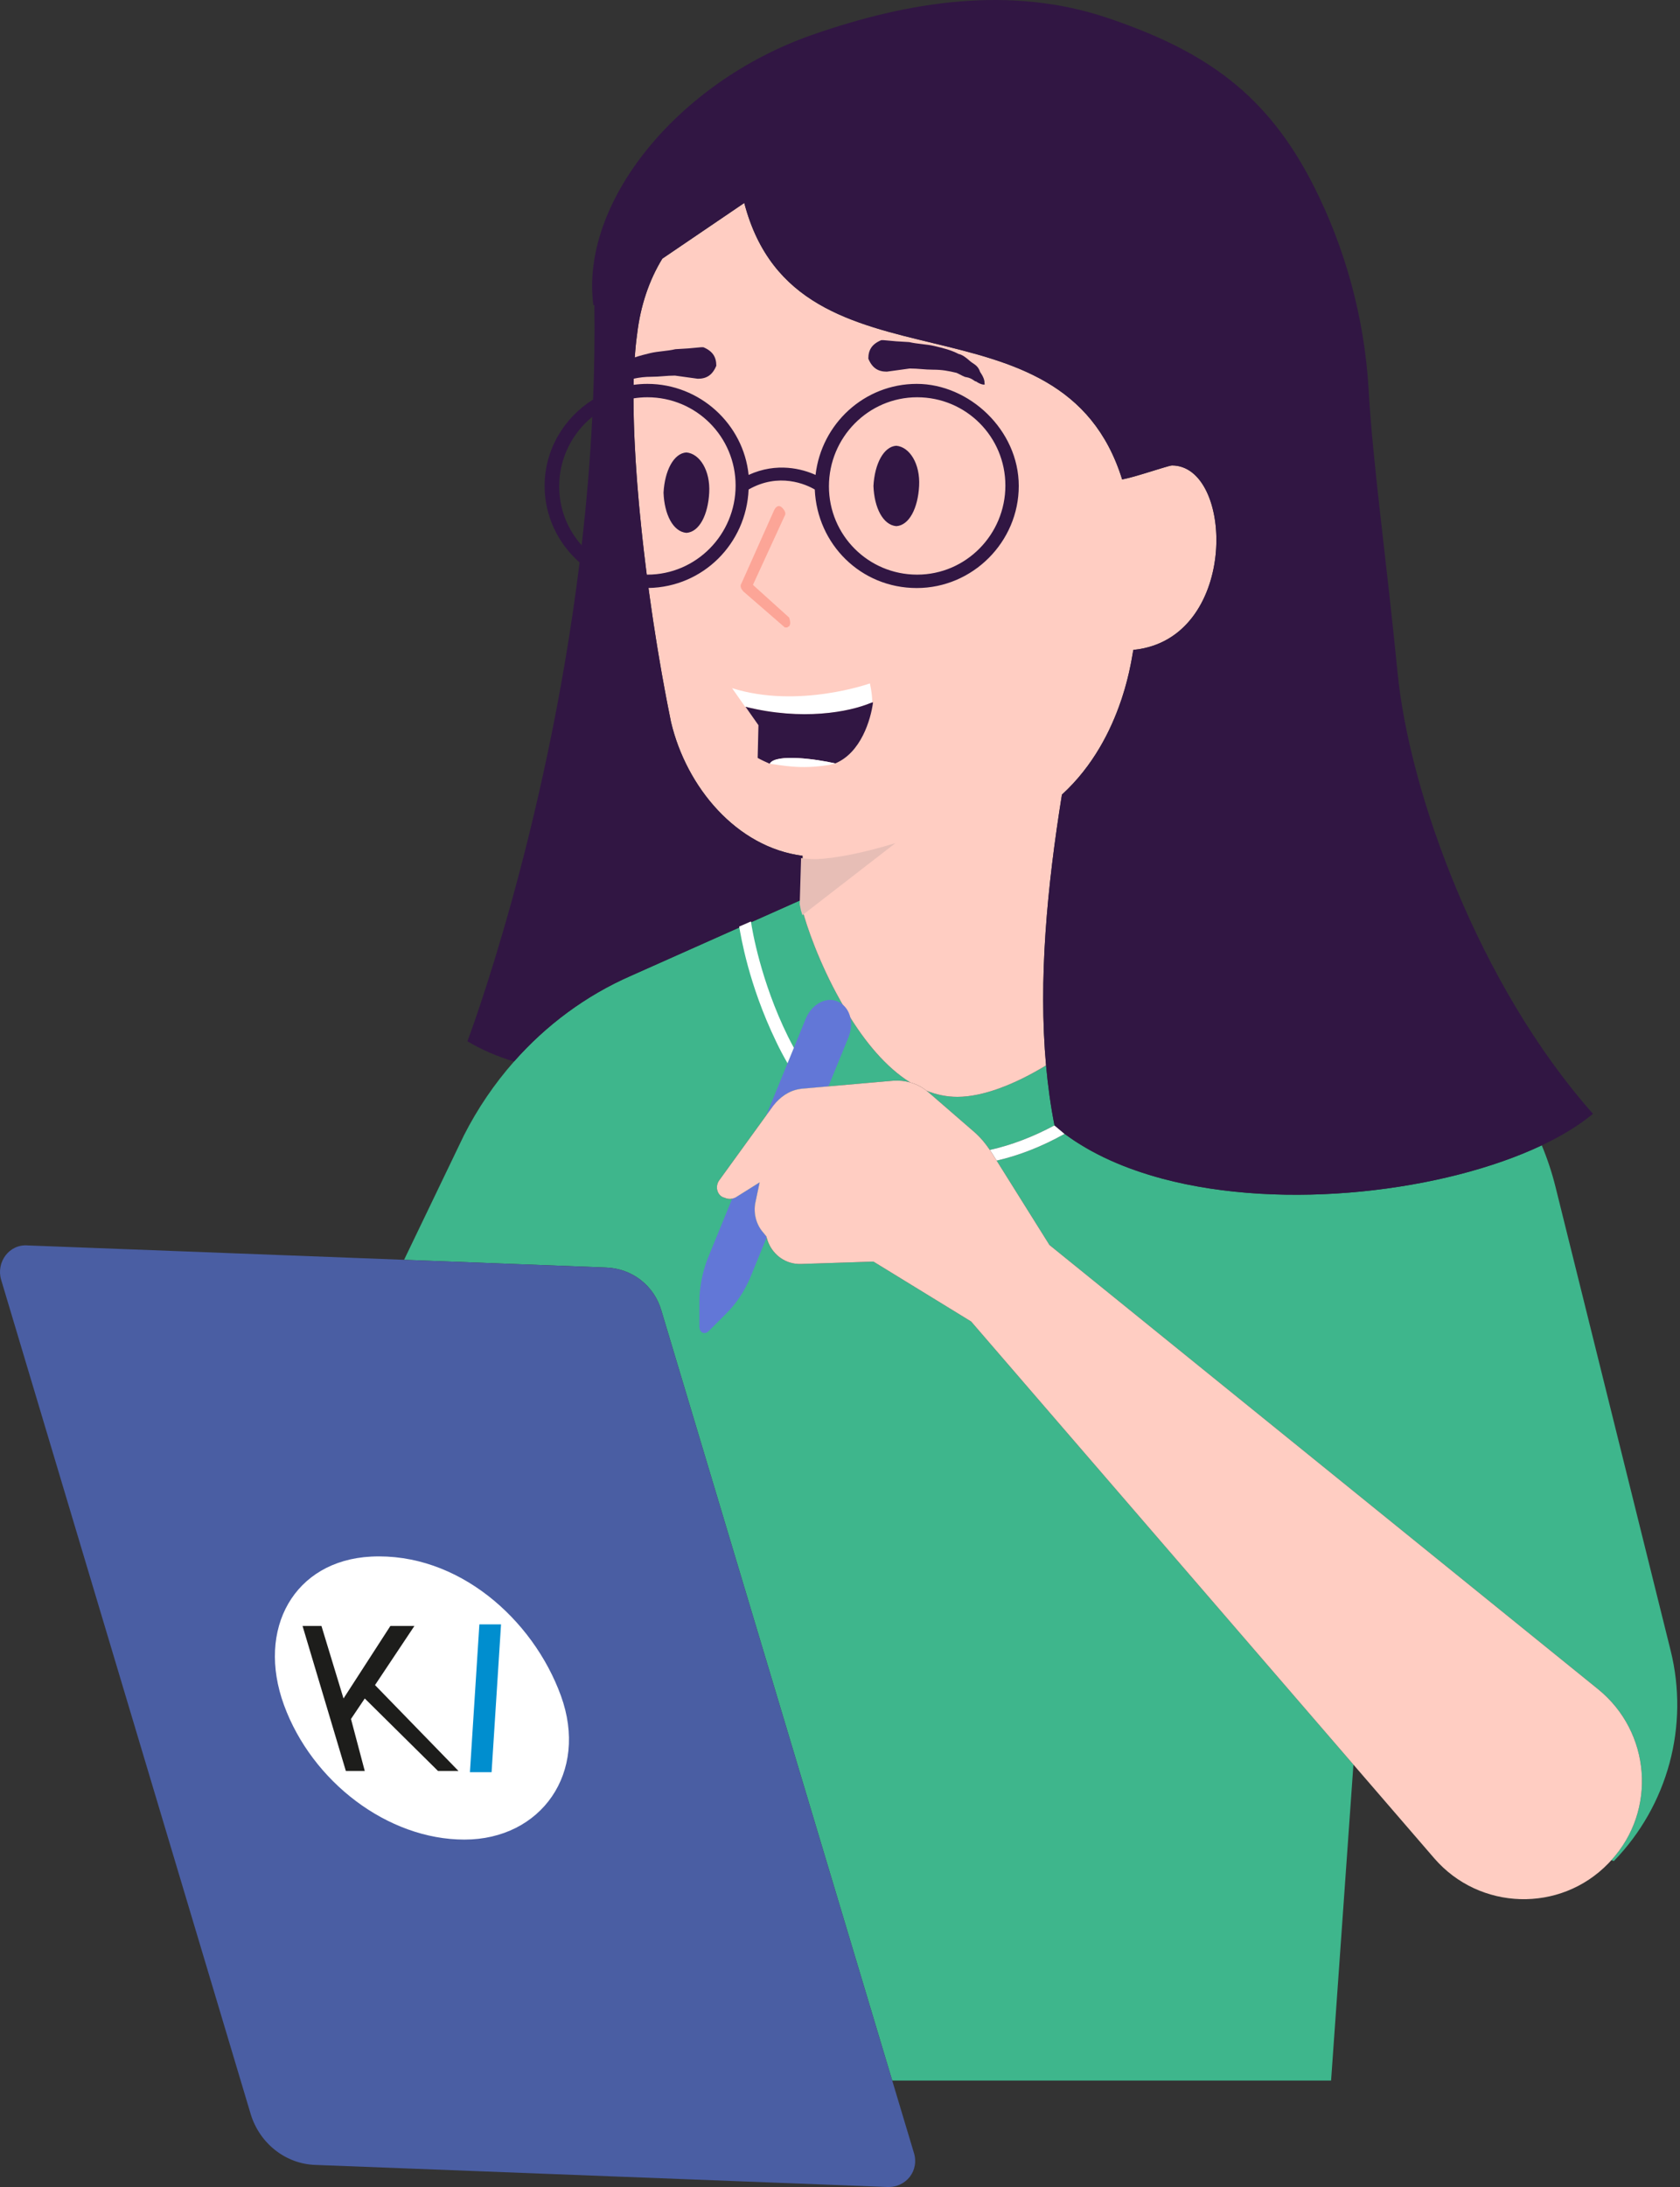 <svg xmlns="http://www.w3.org/2000/svg" width="123" height="160" viewBox="0 0 123 160">
    <rect x="0" y="0" width="123" height="160" fill="#333333" stroke="none"/>
    <g fill="none">
        <path fill="#3EB68C"
            d="M44.342,92.729 L29.585,92.166 L33.962,83.07 C34.959,81.108 36.195,79.29 37.635,77.659 C39.984,74.999 42.88,72.84 46.187,71.392 L58.614,65.856 C58.614,65.968 58.653,66.186 58.728,66.487 C59.039,67.74 59.987,70.455 61.498,73.151 C61.689,73.5 61.89,73.848 62.1,74.193 C63.32,76.197 64.848,78.072 66.643,79.189 C66.245,79.079 65.83,79.036 65.419,79.062 L58.816,79.639 C58.717,79.645 58.621,79.659 58.526,79.674 C57.741,79.807 57.114,80.261 56.625,80.878 L52.675,86.328 C52.3,86.818 52.531,87.51 53.05,87.626 C53.367,87.77 53.655,87.741 53.915,87.568 L55.616,86.501 L55.299,88.001 C55.155,88.75 55.356,89.558 55.846,90.134 L56.106,90.451 C56.333,91.509 57.175,92.302 58.21,92.448 C58.361,92.469 58.515,92.477 58.672,92.47 L63.949,92.297 L71.1,96.679 L76.209,102.597 L99.09,129.097 L97.454,152.213 L65.324,152.213 L48.436,95.93 C47.917,94.056 46.274,92.787 44.342,92.729 Z M67.834,79.796 C68.551,80.083 69.303,80.244 70.09,80.244 C71.979,80.244 74.321,79.322 76.586,77.943 C76.721,79.435 76.922,80.901 77.204,82.332 C75.633,83.172 74.048,83.778 72.468,84.129 C72.158,83.67 71.806,83.237 71.388,82.868 L67.928,79.869 C67.898,79.843 67.865,79.821 67.834,79.796 Z M77.944,82.952 C77.973,82.974 78,82.997 78.029,83.019 C78.092,83.065 78.16,83.107 78.225,83.153 C78.446,83.31 78.67,83.466 78.902,83.613 C78.961,83.651 79.024,83.685 79.084,83.722 C79.328,83.873 79.574,84.022 79.828,84.163 C79.873,84.188 79.921,84.21 79.966,84.235 C80.24,84.384 80.519,84.529 80.804,84.667 C80.833,84.681 80.862,84.693 80.891,84.706 C81.197,84.852 81.508,84.993 81.826,85.126 C81.838,85.131 81.849,85.135 81.861,85.14 C82.891,85.569 83.979,85.932 85.112,86.234 C94.062,88.617 105.777,87.153 112.88,83.792 C113.29,84.778 113.629,85.799 113.889,86.847 L122.308,120.727 C123.692,126.263 122.106,132.087 118.156,136.153 C118.096,136.132 118.034,136.11 117.973,136.089 C121.308,132.44 120.869,126.713 117.003,123.581 L83.359,96.362 L76.837,91.085 L72.628,84.367 L72.967,84.91 C74.628,84.528 76.29,83.878 77.944,82.952 Z" />
        <path fill="#FFCDC2"
            d="M85.112,86.234 C83.979,85.932 82.891,85.569 81.861,85.14 C82.891,85.568 83.979,85.932 85.112,86.234 Z" />
        <path fill="#4A5EA3"
            d="M2.043,91.115 L29.585,92.166 L44.342,92.729 C46.274,92.787 47.917,94.056 48.436,95.93 L65.324,152.213 L66.89,157.432 C67.351,158.787 66.342,160.056 64.958,159.998 L23.12,158.384 C20.929,158.326 19.026,156.827 18.363,154.693 L0.082,93.623 C-0.293,92.354 0.659,90.999 2.043,91.115 Z" />
        <path fill="#FFF"
            d="M77.204,82.331 L77.944,82.952 C76.29,83.878 74.628,84.528 72.968,84.91 L72.628,84.367 C72.577,84.286 72.522,84.208 72.468,84.129 C74.048,83.778 75.633,83.172 77.204,82.331 Z" />
        <path fill="#FFCDC2"
            d="M46.649,24.422 C46.887,22.398 47.517,20.507 48.493,18.921 L54.491,14.849 C56.439,22.306 62.399,23.674 68.377,25.118 C74.154,26.514 79.949,27.979 82.157,35.077 C82.306,35.043 82.454,35.012 82.604,34.975 C82.67,34.959 82.743,34.94 82.818,34.92 C82.845,34.913 82.873,34.906 82.9,34.898 C82.952,34.884 83.004,34.87 83.059,34.854 C83.092,34.845 83.126,34.835 83.16,34.825 C83.213,34.81 83.266,34.795 83.32,34.779 C83.357,34.768 83.393,34.758 83.43,34.747 C83.484,34.731 83.538,34.715 83.593,34.698 C83.633,34.686 83.672,34.675 83.712,34.662 C83.762,34.647 83.812,34.632 83.863,34.617 C84.745,34.347 85.659,34.052 85.805,34.052 C90.302,34.052 90.692,46.315 83.411,47.49 C83.403,47.491 83.395,47.492 83.387,47.494 C83.253,47.515 83.118,47.533 82.979,47.547 C82.976,47.558 82.972,47.575 82.967,47.596 C82.966,47.601 82.965,47.608 82.964,47.613 C82.911,47.885 82.783,48.819 82.434,50.09 C82.434,50.091 82.434,50.092 82.434,50.092 C82.404,50.2 82.373,50.31 82.341,50.422 C82.34,50.423 82.34,50.425 82.339,50.426 C82.306,50.538 82.272,50.652 82.236,50.768 C82.236,50.769 82.235,50.771 82.235,50.773 C82.199,50.889 82.161,51.006 82.121,51.127 C82.121,51.127 82.121,51.127 82.121,51.127 C82.057,51.319 81.987,51.517 81.913,51.718 C81.91,51.726 81.907,51.735 81.904,51.743 C81.859,51.866 81.811,51.99 81.762,52.116 C81.755,52.134 81.748,52.153 81.741,52.171 C81.694,52.288 81.646,52.406 81.596,52.525 C81.585,52.553 81.573,52.58 81.562,52.607 C81.514,52.719 81.466,52.831 81.415,52.944 C81.399,52.98 81.382,53.017 81.366,53.053 C81.317,53.159 81.269,53.264 81.218,53.371 C81.196,53.415 81.174,53.46 81.153,53.504 C81.104,53.604 81.054,53.705 81.002,53.806 C80.976,53.856 80.949,53.907 80.922,53.958 C80.872,54.053 80.822,54.149 80.769,54.244 C80.738,54.302 80.705,54.36 80.672,54.417 C80.621,54.507 80.571,54.596 80.518,54.686 C80.481,54.749 80.442,54.812 80.403,54.875 C80.352,54.96 80.3,55.045 80.247,55.13 C80.204,55.198 80.159,55.265 80.114,55.333 C80.062,55.413 80.01,55.493 79.955,55.573 C79.906,55.645 79.855,55.716 79.805,55.788 C79.751,55.864 79.699,55.939 79.644,56.015 C79.588,56.09 79.53,56.165 79.472,56.241 C79.418,56.311 79.366,56.382 79.31,56.452 C79.247,56.532 79.181,56.611 79.115,56.69 C79.062,56.755 79.009,56.82 78.955,56.885 C78.883,56.968 78.808,57.05 78.734,57.133 C78.681,57.192 78.63,57.252 78.575,57.311 C78.49,57.403 78.4,57.494 78.311,57.585 C78.265,57.632 78.221,57.68 78.174,57.727 C78.036,57.864 77.894,58 77.748,58.133 C76.663,64.89 76.02,71.661 76.586,77.943 C74.321,79.322 71.979,80.244 70.09,80.244 C69.303,80.244 68.551,80.083 67.834,79.796 C67.48,79.51 67.073,79.309 66.642,79.189 C64.848,78.072 63.32,76.197 62.1,74.193 C61.89,73.848 61.689,73.5 61.498,73.151 C59.987,70.455 59.039,67.74 58.727,66.487 C58.745,64.948 58.758,63.636 58.768,62.61 C53.934,61.999 50.252,57.586 49.128,52.823 C47.225,43.568 45.755,30.679 46.649,24.422 Z" />
        <path fill="#311643"
            d="M34.221,76.179 C35.3,76.818 36.441,77.304 37.635,77.659 C39.984,74.999 42.88,72.84 46.187,71.392 L54.13,67.854 C54.124,67.823 54.12,67.799 54.116,67.788 L54.981,67.413 C54.981,67.417 54.984,67.437 54.989,67.471 L58.614,65.856 C58.614,65.913 58.625,65.999 58.644,66.108 L58.748,62.607 C53.924,61.986 50.251,57.58 49.128,52.824 C48.511,49.82 47.939,46.434 47.479,43.017 C51.479,42.944 54.637,39.774 54.809,35.812 C57.029,34.543 59.018,35.437 59.653,35.812 C59.825,39.82 63.026,43.02 67.12,43.02 C71.215,43.02 74.588,39.646 74.588,35.552 C74.588,31.458 70.955,28.084 67.12,28.084 C63.286,28.084 60.143,30.996 59.71,34.745 C58.759,34.312 56.885,33.793 54.809,34.745 C54.434,31.025 51.233,28.084 47.398,28.084 C47.057,28.084 46.72,28.109 46.39,28.154 C46.392,28.003 46.395,27.851 46.399,27.703 C46.821,27.616 47.204,27.565 47.686,27.565 C48.321,27.565 48.782,27.478 49.417,27.478 L50.253,27.594 L51.089,27.709 C51.723,27.709 52.156,27.45 52.444,26.758 C52.444,26.123 52.185,25.691 51.493,25.402 L51.348,25.402 L50.397,25.489 L49.446,25.547 C48.84,25.691 48.206,25.691 47.6,25.835 C47.219,25.926 46.84,26.021 46.473,26.148 C46.516,25.53 46.573,24.951 46.649,24.422 C46.887,22.398 47.517,20.507 48.493,18.922 L54.491,14.849 C56.439,22.306 62.399,23.674 68.377,25.118 C74.154,26.514 79.949,27.979 82.157,35.077 C82.306,35.043 82.454,35.012 82.604,34.975 C83.177,34.836 84.137,34.531 84.86,34.31 C85.339,34.163 85.716,34.053 85.805,34.053 C90.222,34.053 90.676,45.883 83.791,47.416 C83.53,47.474 83.261,47.52 82.979,47.547 C82.926,47.718 82.764,49.188 82.121,51.127 C82.099,51.194 82.074,51.263 82.051,51.331 C81.329,53.432 80.048,56.034 77.748,58.133 C76.663,64.89 76.02,71.661 76.586,77.943 C76.721,79.436 76.922,80.901 77.204,82.332 L77.944,82.953 C79.943,84.436 82.4,85.512 85.112,86.234 C94.062,88.617 105.777,87.154 112.88,83.792 C114.347,83.098 115.619,82.323 116.628,81.484 C108.266,72.056 103.191,58.013 102.326,49.248 C101.461,40.483 100.51,33.995 100.193,28.344 C99.875,23.211 98.492,18.165 96.185,13.61 C92.782,6.891 88.284,3.748 81.133,1.326 C73.983,-1.096 66.515,0.087 59.422,2.566 C49.561,6.026 42.439,14.878 43.448,22.346 L43.515,22.301 C43.549,24.634 43.514,26.948 43.422,29.23 C41.305,30.552 39.873,32.889 39.873,35.552 C39.873,37.77 40.873,39.776 42.434,41.149 C39.976,61.046 34.221,76.179 34.221,76.179 Z M60.69,35.581 C60.69,32.005 63.574,29.064 67.149,29.064 C70.725,29.064 73.608,31.948 73.608,35.523 C73.608,39.099 70.725,42.04 67.149,42.04 C63.574,42.04 60.69,39.156 60.69,35.581 Z M43.365,30.497 C43.206,33.709 42.935,36.852 42.585,39.892 C41.561,38.75 40.94,37.24 40.94,35.581 C40.94,33.534 41.886,31.696 43.365,30.497 Z M47.35,42.038 C46.763,37.456 46.387,32.879 46.382,29.146 C46.713,29.093 47.052,29.064 47.398,29.064 C50.974,29.064 53.857,31.948 53.857,35.523 C53.857,39.099 50.974,42.04 47.398,42.04 C47.382,42.04 47.366,42.038 47.35,42.038 Z" />
        <path fill="#311643"
            d="M63.949,35.552 C64.006,37.138 64.641,38.406 65.621,38.493 C66.573,38.435 67.207,37.167 67.293,35.552 C67.38,33.937 66.602,32.697 65.621,32.611 C64.698,32.669 64.035,33.937 63.949,35.552 Z M48.58,36.042 C48.638,37.628 49.272,38.897 50.253,38.983 C51.204,38.925 51.839,37.657 51.925,36.042 C52.012,34.427 51.233,33.187 50.253,33.101 C49.33,33.159 48.667,34.427 48.58,36.042 Z" />
        <path fill="#FCA597"
            d="M57.663,45.874 L57.778,45.817 C57.894,45.644 57.865,45.471 57.778,45.182 L55.126,42.789 L57.432,37.772 C57.548,37.599 57.519,37.426 57.288,37.167 C57.057,36.907 56.827,37.022 56.683,37.311 L54.289,42.674 C54.174,42.847 54.203,43.02 54.434,43.279 L57.461,45.903 L57.663,45.903 L57.663,45.874 Z" />
        <path fill="#FFF"
            d="M63.689,49.998 C63.689,49.998 63.862,50.747 63.862,51.382 C63.838,51.392 63.809,51.403 63.784,51.413 C62.17,52.093 58.741,52.745 54.583,51.707 C54.572,51.704 54.56,51.702 54.549,51.699 L53.598,50.344 C58.442,51.872 63.689,49.998 63.689,49.998 Z" />
        <path fill="#311643"
            d="M54.583,51.707 C58.741,52.745 62.17,52.093 63.784,51.413 C63.829,51.403 63.877,51.392 63.92,51.382 C63.747,52.679 63.026,55.072 61.152,55.851 C59.797,55.534 56.827,55.13 56.366,55.851 L56.366,55.88 C55.645,55.562 55.472,55.447 55.472,55.447 L55.529,53.054 L54.583,51.707 Z" />
        <path fill="#FFF"
            d="M61.152,55.851 L60.69,55.966 C58.528,56.312 57.202,55.966 56.366,55.88 L56.366,55.851 C56.827,55.13 59.797,55.534 61.152,55.851 Z" />
        <path fill="#311643"
            d="M71.474,27.911 C71.33,27.911 71.215,27.68 70.754,27.594 C70.609,27.594 70.35,27.421 70.033,27.277 C69.427,27.132 68.966,27.046 68.331,27.046 C67.697,27.046 67.236,26.96 66.602,26.96 L65.765,27.075 L64.929,27.19 C64.295,27.19 63.862,26.931 63.574,26.239 C63.574,25.604 63.833,25.172 64.525,24.884 L64.67,24.884 L65.621,24.97 L66.573,25.028 C67.178,25.172 67.813,25.172 68.418,25.316 C69.024,25.46 69.629,25.604 70.177,25.893 C70.465,25.95 70.754,26.181 71.013,26.412 C71.272,26.642 71.59,26.7 71.763,27.219 C71.878,27.392 72.109,27.738 72.08,28.055 C72.195,28.228 71.734,28.113 71.474,27.911 Z" />
        <path fill="#6277D7"
            d="M51.781,92.152 L53.605,87.694 C53.712,87.671 53.816,87.634 53.915,87.568 L55.616,86.501 L55.299,88.001 C55.154,88.75 55.356,89.557 55.846,90.134 L56.106,90.451 C56.112,90.479 56.123,90.504 56.13,90.532 L54.924,93.479 C54.491,94.488 53.915,95.353 53.165,96.103 L51.896,97.371 C51.579,97.689 51.204,97.487 51.204,97.054 L51.204,95.238 C51.204,94.228 51.406,93.162 51.781,92.152 Z M57.659,77.786 L58.122,76.655 L58.989,74.535 C59.422,73.468 60.489,72.892 61.325,73.266 C62.19,73.641 62.565,74.737 62.132,75.861 L60.652,79.478 L59.99,79.536 L58.859,79.635 L58.816,79.639 C58.717,79.645 58.621,79.658 58.526,79.674 C57.741,79.806 57.114,80.261 56.625,80.878 L56.094,81.61 L57.659,77.786 Z" />
        <path fill="#FFCDC2"
            d="M52.675,86.328 L56.094,81.61 L56.625,80.878 C57.114,80.261 57.741,79.806 58.527,79.674 C58.621,79.658 58.717,79.645 58.817,79.639 L58.86,79.635 L59.99,79.536 L60.652,79.478 L65.419,79.062 C65.83,79.036 66.245,79.079 66.643,79.189 C67.073,79.309 67.48,79.51 67.834,79.796 C67.865,79.821 67.898,79.843 67.928,79.869 L71.388,82.868 C71.806,83.237 72.158,83.67 72.468,84.129 C72.522,84.208 72.577,84.287 72.628,84.367 L72.968,84.91 L76.837,91.085 L83.359,96.362 L117.003,123.581 C120.869,126.713 121.308,132.44 117.974,136.089 C117.901,136.168 117.829,136.248 117.753,136.326 C114.235,139.959 108.324,139.786 105.008,135.951 L99.09,129.097 L76.209,102.597 L71.1,96.679 L63.949,92.297 L58.672,92.47 C58.515,92.477 58.361,92.469 58.21,92.448 C57.202,92.306 56.381,91.548 56.13,90.532 C56.123,90.504 56.112,90.479 56.106,90.451 L55.846,90.134 C55.356,89.558 55.155,88.75 55.299,88.001 L55.616,86.501 L53.915,87.568 C53.816,87.634 53.712,87.671 53.605,87.694 C53.431,87.73 53.246,87.715 53.05,87.626 C52.531,87.51 52.3,86.818 52.675,86.328 Z" />
        <path fill="#FFF"
            d="M54.13,67.854 C54.124,67.823 54.12,67.799 54.116,67.788 L54.981,67.413 C54.981,67.417 54.984,67.437 54.989,67.471 C55.061,67.984 55.693,71.782 57.692,75.833 C57.831,76.115 57.976,76.386 58.122,76.655 L57.659,77.786 C57.369,77.284 57.089,76.762 56.827,76.208 C54.782,71.981 54.233,68.401 54.13,67.854 Z M41.066,124.057 C43.113,129.68 39.624,134.582 34.001,134.582 C28.379,134.582 22.843,130.343 20.795,124.749 C18.748,119.156 21.545,114.167 27.168,113.879 C33.511,113.562 39.018,118.435 41.066,124.057 Z" />
        <polygon fill="#1D1D1B"
            points="22.151 118.954 25.322 129.564 26.706 129.564 25.697 125.758 26.706 124.259 32.07 129.564 33.569 129.564 27.456 123.279 30.34 118.954 28.581 118.954 25.15 124.259 23.535 118.954" />
        <polygon fill="#008ECF" points="34.405 129.651 35.991 129.651 36.683 118.838 35.097 118.838" />
        <path fill="#E7BEB6"
            d="M58.65,62.779 L58.55,66.155 L58.638,66.597 L58.748,66.952 L65.559,61.681 C63.219,62.4 61.153,62.798 59.77,62.854 C59.39,62.854 59.017,62.827 58.65,62.779 Z" />
    </g>
</svg>